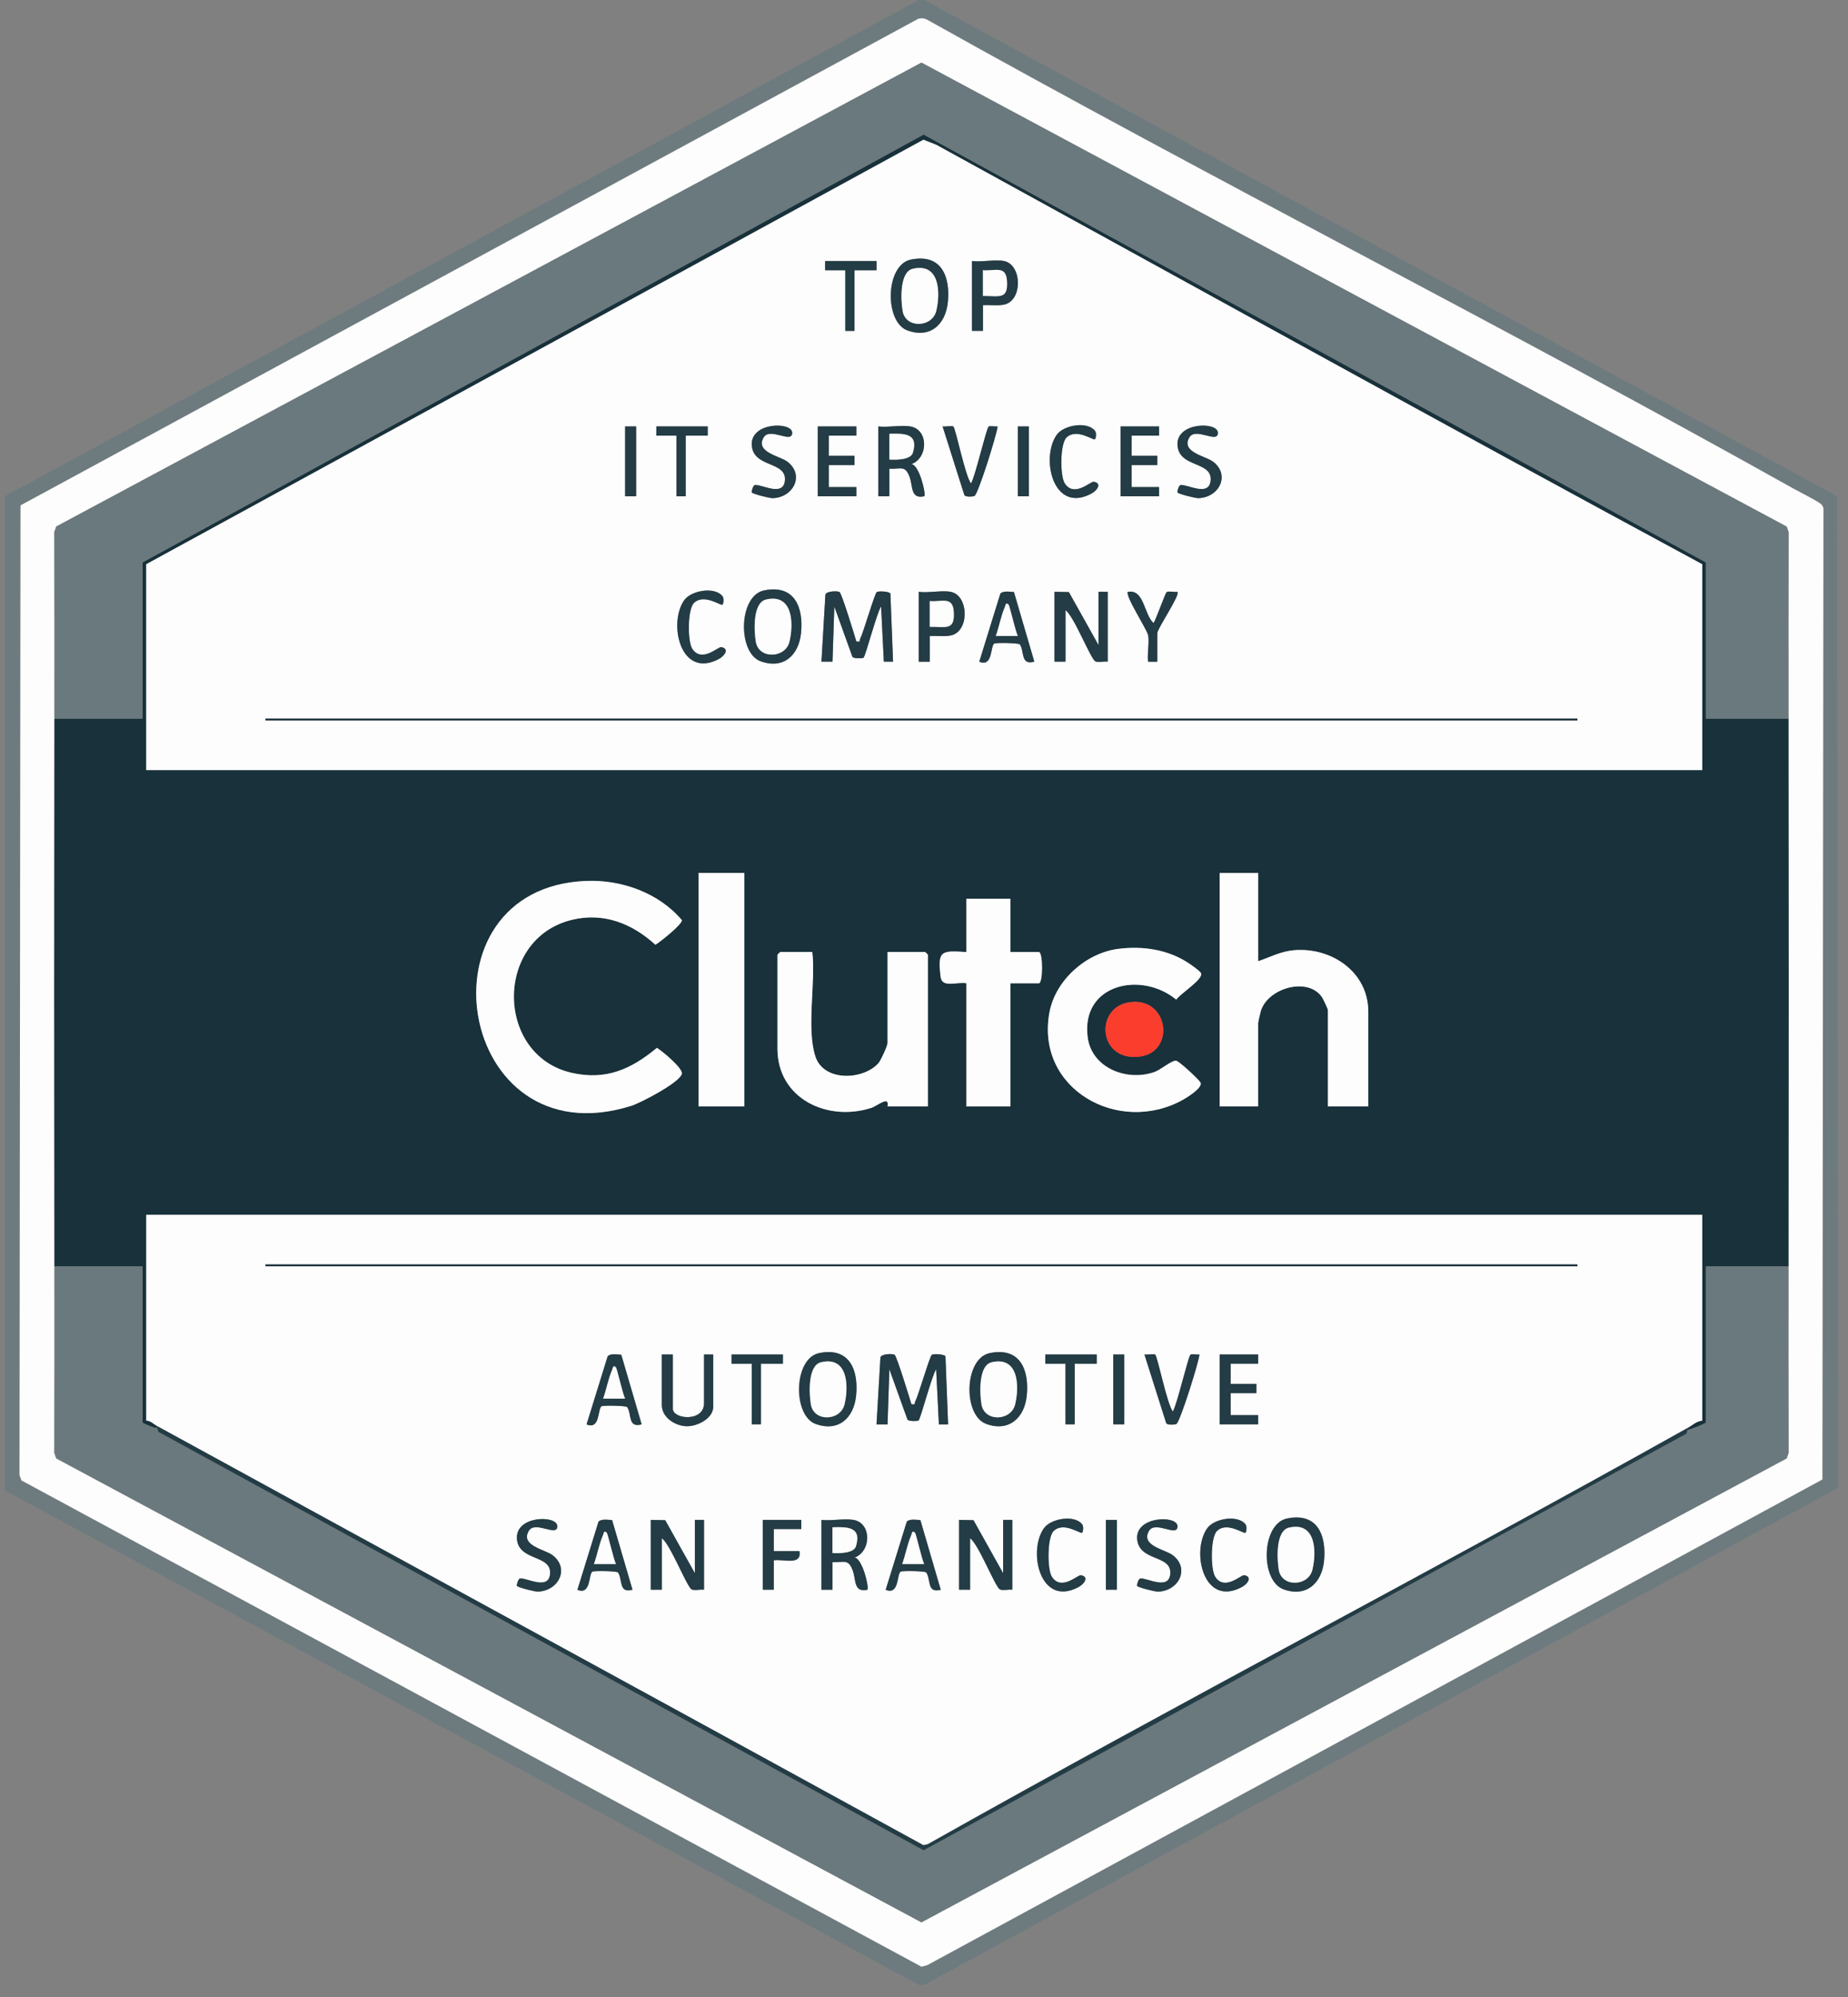 <svg xmlns="http://www.w3.org/2000/svg" width="125" height="135" viewBox="0 0 125 135" fill="none"><rect x="0" y="0" width="125" height="135" fill="#808080" stroke="none"/><g clip-path="url(#clip0_38_1004)"><path d="M62.515 0.001L124.262 33.547L124.334 100.578L62.515 134.18H62.142L0.333 100.759V33.545L62.142 0.001H62.515ZM62.113 1.269L1.387 34.164L1.32 99.709L1.449 100.077L62.326 132.947L62.729 132.84L123.269 100.013L123.339 34.469C123.354 34.309 123.303 34.221 123.206 34.105C123.054 33.921 121.658 33.224 121.306 33.026C101.942 22.189 82.096 12.181 62.729 1.34C62.53 1.226 62.333 1.213 62.113 1.268V1.269Z" fill="#6D7B7F"></path><path d="M62.113 1.27C62.333 1.214 62.531 1.227 62.729 1.342C82.096 12.183 101.941 22.189 121.305 33.029C121.659 33.227 123.053 33.924 123.206 34.108C123.302 34.224 123.353 34.312 123.338 34.471L123.268 100.015L62.728 132.843L62.325 132.95L1.449 100.078L1.32 99.71L1.387 34.165L62.113 1.27ZM3.684 48.579C3.666 60.919 3.666 73.263 3.684 85.602C3.691 89.807 3.684 94.015 3.677 98.22L3.806 98.588L62.327 129.949L120.85 98.588L120.979 98.22C120.97 94.015 120.965 89.807 120.972 85.602C120.99 73.263 120.989 60.919 120.972 48.579C120.965 44.375 120.969 40.167 120.979 35.961L120.846 35.597L62.328 4.234L3.807 35.595L3.678 35.962C3.687 40.168 3.692 44.376 3.686 48.58L3.684 48.579Z" fill="#FDFDFD"></path><path d="M3.684 48.578H9.641V38.018L62.475 9.093L115.389 38.018V48.578H120.974C120.991 60.918 120.992 73.262 120.974 85.602H115.389V96.162C115.389 96.229 114.296 96.665 114.148 96.659V96.535C114.47 96.355 114.746 96.075 115.141 96.038V82.123H9.89V96.038C10.198 96.043 10.392 96.278 10.634 96.411V96.535C10.48 96.566 9.641 96.216 9.641 96.162V85.602H3.684C3.665 73.262 3.665 60.918 3.684 48.578ZM115.139 38.142C97.82 28.797 80.596 19.264 63.343 9.794L62.463 9.444L9.89 38.142V52.057H115.139V38.142ZM50.352 59.015H47.25V74.793H50.352V59.015ZM85.104 59.015H82.498V74.793H85.104V69.14C85.104 69.099 85.257 68.427 85.288 68.33C85.785 66.768 88.489 66.016 89.429 67.421C89.499 67.525 89.822 68.218 89.822 68.27V74.793H92.553V68.395C92.553 65.69 90.043 64.021 87.528 64.235C86.636 64.311 85.924 64.7 85.106 64.978V59.015H85.104ZM39.653 59.549C27.982 60.006 30.833 78.458 42.684 74.758C43.336 74.555 45.97 73.178 46.119 72.594C46.214 72.225 44.812 71.068 44.433 70.834C42.683 72.286 40.978 73.051 38.66 72.519C33.498 71.337 33.419 63.46 38.681 62.179C40.825 61.657 42.757 62.426 44.333 63.865C44.647 63.681 46.169 62.465 46.123 62.2C44.565 60.353 42.037 59.456 39.653 59.549ZM68.348 60.754H65.369V64.357C63.663 64.25 63.405 64.244 63.626 66.04C63.721 66.816 64.746 66.352 65.369 66.469V74.793H68.348V66.469H70.272C70.553 66.469 70.553 64.357 70.272 64.357H68.348V60.754ZM75.641 64.141C73.464 64.418 71.392 66.251 70.987 68.427C70.019 73.613 75.656 76.758 80.006 74.348C80.273 74.2 81.38 73.522 81.202 73.179C81.1 72.982 79.763 71.733 79.552 71.703C79.268 71.662 78.522 72.307 78.115 72.456C76.282 73.127 73.85 72.231 73.573 70.124C73.098 66.522 77.189 65.615 79.563 67.575C79.833 67.166 81.357 66.232 81.246 65.808C81.207 65.661 80.6 65.243 80.427 65.126C79.025 64.184 77.303 63.928 75.641 64.141ZM54.944 64.357H52.772C52.759 64.357 52.586 64.53 52.586 64.543V70.879C52.586 74.296 55.996 75.85 58.95 74.889C59.33 74.764 60.183 74.023 60.033 74.793H62.764V64.543C62.764 64.53 62.591 64.357 62.577 64.357H60.033V70.507C60.033 70.702 59.574 71.696 59.414 71.875C58.393 73.018 55.718 73.149 55.151 71.416C54.533 69.52 55.186 66.399 54.944 64.356V64.357ZM76.514 67.739C74.001 67.987 74.234 71.786 77.087 71.427C79.5 71.124 79.074 67.484 76.514 67.739Z" fill="#18313B"></path><path d="M120.973 48.581H115.388V38.02L62.474 9.095L9.642 38.02V48.581H3.683C3.689 44.376 3.683 40.168 3.676 35.963L3.805 35.595L62.327 4.236L120.847 35.599L120.98 35.963C120.97 40.168 120.967 44.376 120.973 48.581Z" fill="#6A797D"></path><path d="M3.683 85.606H9.641V96.166C9.641 96.219 10.479 96.57 10.633 96.539L10.71 96.797L62.471 125.086L114.068 96.921L114.145 96.663C114.293 96.669 115.386 96.233 115.386 96.166V85.606H120.971C120.965 89.81 120.971 94.018 120.978 98.223L120.849 98.591L62.326 129.952L3.806 98.59L3.677 98.222C3.686 94.016 3.691 89.808 3.685 85.604L3.683 85.606Z" fill="#6A797D"></path><path d="M115.14 38.144V52.059H9.89V38.144L62.463 9.446L63.343 9.796C80.597 19.266 97.821 28.799 115.14 38.144ZM61.612 17.549C59.87 17.909 59.783 21.748 61.369 22.333C62.954 22.919 63.962 21.937 64.113 20.425C64.288 18.672 63.657 17.128 61.612 17.549ZM59.288 17.645H55.813V18.267H57.178V22.367H57.799V18.267H59.289V17.646L59.288 17.645ZM67.915 17.645C67.315 17.525 66.387 17.732 65.743 17.645V22.366H66.487V20.626C66.948 20.602 67.428 20.679 67.886 20.597C69.192 20.362 69.146 17.889 67.915 17.645ZM50.85 33.291C50.923 33.393 52.054 33.684 52.272 33.676C53.673 33.629 54.445 32.101 53.25 31.205C52.748 30.829 51.062 30.57 51.654 29.57C52.082 28.85 53.583 30.012 53.584 29.26C53.585 28.508 50.73 28.527 50.853 30.116C50.971 31.644 53.228 31.156 53.093 32.495C52.98 33.622 51.468 32.705 51.053 32.792C50.944 32.814 50.813 33.239 50.85 33.293V33.291ZM74.057 29.696C74.134 29.637 74.179 29.277 74.071 29.132C73.572 28.46 71.945 28.717 71.469 29.403C70.382 30.969 71.231 34.748 73.816 33.367C74.22 33.152 74.558 32.665 73.978 32.565C73.768 32.529 72.652 33.657 72.016 32.669C71.698 32.175 71.693 30 72.138 29.574C72.816 28.923 73.944 29.78 74.056 29.695L74.057 29.696ZM79.646 33.291C79.718 33.393 80.849 33.684 81.067 33.676C82.468 33.629 83.24 32.101 82.045 31.205C81.543 30.829 79.857 30.57 80.449 29.57C80.877 28.85 82.378 30.012 82.379 29.26C82.38 28.508 79.525 28.527 79.648 30.116C79.766 31.644 82.023 31.156 81.888 32.495C81.775 33.622 80.263 32.705 79.848 32.792C79.739 32.814 79.608 33.239 79.646 33.293V33.291ZM43.03 28.826H42.285V33.547H43.03V28.826ZM47.87 28.826H44.395V29.449H45.76V33.549H46.38V29.449H47.87V28.828V28.826ZM57.923 28.826H55.317V33.547H57.923V32.926H56.061V31.435H57.799V30.814H56.061V29.447H57.923V28.826ZM61.585 28.826C60.961 28.716 60.072 28.907 59.413 28.826V33.547H60.157V31.684C60.939 31.717 61.223 31.425 61.526 32.239C61.767 32.885 61.57 33.742 62.515 33.547C62.658 33.407 62.17 31.404 61.646 31.373C62.796 30.951 62.815 29.044 61.585 28.826ZM64.49 28.839C64.403 28.765 63.931 28.858 63.757 28.828L65.231 33.474C65.328 33.609 65.764 33.58 65.911 33.53C66.146 33.45 67.414 29.414 67.48 28.828C67.326 28.852 66.952 28.771 66.871 28.84C66.711 28.975 65.964 32.223 65.68 32.68C65.3 32.245 64.642 28.97 64.488 28.84L64.49 28.839ZM69.59 28.826H68.845V33.547H69.59V28.826ZM78.402 28.826H75.795V33.547H78.402V32.926H76.541V31.435H78.279V30.814H76.541V29.447H78.402V28.826ZM48.861 40.877C48.938 40.819 48.983 40.459 48.875 40.313C48.376 39.641 46.749 39.898 46.273 40.584C45.186 42.151 46.035 45.929 48.62 44.549C49.024 44.334 49.362 43.847 48.782 43.746C48.572 43.71 47.456 44.838 46.82 43.85C46.502 43.356 46.497 41.182 46.942 40.756C47.62 40.105 48.748 40.962 48.86 40.876L48.861 40.877ZM51.683 39.912C49.941 40.272 49.854 44.111 51.439 44.697C53.025 45.282 54.032 44.3 54.184 42.788C54.359 41.035 53.728 39.491 51.683 39.912ZM56.789 40.025C56.659 39.942 55.882 39.947 55.83 40.212L55.565 44.728H56.311L56.435 41.002L57.661 44.406C57.753 44.534 58.353 44.511 58.408 44.467C58.55 44.347 59.312 41.406 59.599 41.001L59.785 44.73H60.407L60.228 40.125C60.125 39.977 59.433 39.946 59.306 40.026C59.165 40.116 58.413 42.735 58.183 43.186C58.116 43.316 58.248 43.419 57.925 43.362C57.798 42.935 56.937 40.121 56.789 40.025ZM64.314 40.008C63.714 39.889 62.786 40.095 62.143 40.008V44.729H62.887V42.989C63.348 42.965 63.827 43.042 64.286 42.96C65.592 42.725 65.546 40.252 64.314 40.008ZM68.585 40.022C68.32 40.004 67.838 39.922 67.664 40.131L66.239 44.729C67.166 45.118 66.982 43.677 67.249 43.504C67.356 43.436 68.911 43.457 68.983 43.56C69.31 44.028 69.011 44.99 69.962 44.728L68.585 40.02V40.022ZM71.328 40.008V44.729H72.072V41.25C72.633 41.627 73.762 44.518 74.082 44.703C74.265 44.808 74.692 44.69 74.926 44.729V40.008H74.306V43.611L72.3 40.028L71.328 40.008ZM77.658 42.927C77.76 43.423 77.584 44.193 77.658 44.729H78.278V42.803C78.278 42.5 79.848 40.204 79.643 40.008C79.451 40.041 79.048 39.94 78.915 40.024C78.819 40.085 78.206 41.846 78.028 42.119C77.368 41.538 77.402 39.808 76.292 40.008C76.069 40.221 77.579 42.547 77.656 42.926L77.658 42.927ZM106.7 48.58H17.958V48.705H106.7V48.58Z" fill="#FDFDFD"></path><path d="M10.635 96.409C10.393 96.276 10.199 96.042 9.891 96.037V82.122H115.14V96.037C114.745 96.074 114.469 96.353 114.148 96.534C97.111 106.072 79.773 115.093 62.756 124.671L62.464 124.739C45.2 115.273 27.904 105.863 10.635 96.409ZM106.7 85.476H17.957V85.6H106.7V85.476ZM55.406 91.468C53.664 91.829 53.577 95.668 55.162 96.253C56.748 96.838 57.755 95.856 57.907 94.344C58.082 92.591 57.451 91.047 55.406 91.468ZM66.949 91.468C65.207 91.829 65.12 95.668 66.706 96.253C68.23 96.816 69.298 95.856 69.45 94.344C69.625 92.591 68.994 91.047 66.949 91.468ZM42.023 91.578C41.758 91.56 41.276 91.478 41.102 91.687L39.677 96.285C40.604 96.674 40.42 95.233 40.687 95.06C40.794 94.992 42.349 95.013 42.422 95.116C42.748 95.585 42.449 96.546 43.401 96.284L42.023 91.576V91.578ZM45.511 91.564H44.767V94.981C44.767 95.818 45.669 96.396 46.448 96.413C47.161 96.429 48.242 95.89 48.242 95.105V91.564H47.622V94.856C47.622 96.146 45.513 95.952 45.513 95.229V91.564H45.511ZM52.958 91.564H49.483V92.186H50.849V96.286H51.469V92.186H52.958V91.565V91.564ZM60.512 91.581C60.382 91.498 59.605 91.503 59.553 91.768L59.288 96.284H60.034L60.158 92.558L61.384 95.962C61.476 96.09 62.076 96.068 62.131 96.023C62.273 95.904 63.035 92.962 63.322 92.557L63.508 96.286H64.13L63.951 91.681C63.848 91.533 63.156 91.502 63.029 91.583C62.888 91.672 62.136 94.291 61.906 94.742C61.839 94.873 61.971 94.976 61.648 94.918C61.521 94.491 60.66 91.677 60.512 91.581ZM74.181 91.564H70.706V92.186H72.071V96.286H72.691V92.186H74.181V91.565V91.564ZM76.043 91.564H75.299V96.285H76.043V91.564ZM78.142 91.576C78.055 91.503 77.583 91.596 77.409 91.565L78.883 96.212C78.98 96.347 79.416 96.317 79.563 96.268C79.798 96.188 81.066 92.152 81.132 91.565C80.978 91.59 80.604 91.509 80.523 91.578C80.363 91.713 79.617 94.961 79.332 95.418C78.952 94.983 78.295 91.708 78.141 91.578L78.142 91.576ZM85.104 91.564H82.498V96.285H85.104V95.664H83.243V94.173H84.981V93.552H83.243V92.185H85.104V91.564ZM34.964 107.211C35.035 107.313 36.167 107.603 36.385 107.596C37.786 107.549 38.558 106.021 37.362 105.125C36.861 104.748 35.175 104.49 35.767 103.49C36.195 102.769 37.696 103.931 37.697 103.179C37.697 102.406 34.843 102.446 34.966 104.035C35.084 105.563 37.341 105.075 37.206 106.414C37.093 107.541 35.581 106.624 35.166 106.711C35.057 106.734 34.926 107.159 34.964 107.212V107.211ZM73.188 103.615C73.265 103.557 73.31 103.197 73.202 103.051C72.703 102.379 71.076 102.636 70.6 103.322C69.513 104.889 70.362 108.667 72.947 107.287C73.351 107.072 73.689 106.585 73.109 106.484C72.899 106.448 71.783 107.576 71.147 106.588C70.829 106.094 70.824 103.92 71.269 103.494C71.947 102.843 73.075 103.7 73.187 103.614L73.188 103.615ZM76.914 107.211C76.986 107.313 78.118 107.603 78.336 107.596C79.737 107.549 80.508 106.021 79.313 105.125C78.811 104.748 77.126 104.49 77.718 103.49C78.145 102.769 79.646 103.931 79.647 103.179C79.649 102.428 76.794 102.446 76.917 104.035C77.04 105.624 79.292 105.075 79.157 106.414C79.044 107.541 77.532 106.624 77.117 106.711C77.007 106.734 76.877 107.159 76.914 107.212V107.211ZM84.234 103.615C84.311 103.557 84.356 103.197 84.248 103.051C83.749 102.379 82.122 102.636 81.647 103.322C80.559 104.889 81.408 108.667 83.993 107.287C84.397 107.072 84.735 106.585 84.155 106.484C83.945 106.448 82.829 107.576 82.193 106.588C81.875 106.094 81.87 103.92 82.315 103.494C82.993 102.843 84.121 103.7 84.233 103.614L84.234 103.615ZM87.056 102.65C85.314 103.01 85.227 106.849 86.812 107.434C88.337 107.997 89.405 107.038 89.557 105.526C89.732 103.773 89.101 102.229 87.056 102.65ZM41.403 102.759C41.138 102.742 40.656 102.66 40.482 102.869L39.057 107.467C39.984 107.856 39.8 106.414 40.067 106.242C40.174 106.173 41.73 106.195 41.802 106.298C42.128 106.766 41.829 107.728 42.781 107.465L41.403 102.758V102.759ZM44.022 102.746V107.467H44.766V103.988C45.328 104.364 46.456 107.256 46.776 107.441C46.959 107.546 47.386 107.428 47.62 107.467V102.746H47V106.349L44.995 102.766L44.022 102.746ZM54.2 102.746H51.593V107.467H52.337V105.479C52.993 105.373 54.244 105.863 54.075 104.858H52.337V103.367H54.198V102.746H54.2ZM57.737 102.746C57.113 102.635 56.223 102.826 55.565 102.746V107.467H56.309V105.603C57.091 105.637 57.375 105.345 57.678 106.158C57.919 106.805 57.722 107.662 58.667 107.467C58.81 107.326 58.322 105.324 57.797 105.293C58.948 104.87 58.967 102.963 57.737 102.746ZM62.254 102.759C61.989 102.742 61.507 102.66 61.333 102.869L59.908 107.467C60.835 107.856 60.651 106.414 60.918 106.242C61.025 106.173 62.581 106.195 62.653 106.298C62.98 106.766 62.68 107.728 63.632 107.465L62.254 102.758V102.759ZM64.873 102.746V107.467H65.617V103.988C66.179 104.364 67.307 107.256 67.627 107.441C67.81 107.546 68.237 107.428 68.471 107.467V102.746H67.851V106.349L65.846 102.766L64.873 102.746ZM75.546 102.746H74.802V107.467H75.546V102.746Z" fill="#FDFDFD"></path><path d="M39.653 59.553C42.037 59.459 44.565 60.357 46.123 62.204C46.169 62.469 44.647 63.685 44.333 63.869C42.759 62.43 40.826 61.661 38.681 62.183C33.42 63.465 33.498 71.341 38.66 72.523C40.977 73.054 42.683 72.29 44.434 70.837C44.813 71.071 46.213 72.229 46.12 72.598C45.971 73.182 43.338 74.558 42.684 74.762C30.833 78.463 27.982 60.01 39.653 59.553Z" fill="#FDFDFD"></path><path d="M85.105 59.016V64.979C85.924 64.701 86.635 64.311 87.528 64.236C90.042 64.024 92.552 65.691 92.552 68.396V74.794H89.821V68.272C89.821 68.22 89.498 67.526 89.428 67.422C88.488 66.017 85.784 66.77 85.287 68.331C85.256 68.428 85.104 69.1 85.104 69.141V74.794H82.497V59.016H85.104H85.105Z" fill="#FDFDFD"></path><path d="M54.945 64.357C55.187 66.401 54.534 69.522 55.153 71.418C55.719 73.151 58.394 73.019 59.415 71.876C59.575 71.697 60.034 70.703 60.034 70.508V64.358H62.578C62.592 64.358 62.765 64.531 62.765 64.545V74.795H60.034C60.185 74.024 59.331 74.767 58.95 74.89C55.997 75.852 52.587 74.298 52.587 70.881V64.545C52.587 64.531 52.76 64.358 52.773 64.358H54.945V64.357Z" fill="#FDFDFD"></path><path d="M75.641 64.145C77.302 63.934 79.026 64.19 80.427 65.13C80.6 65.246 81.207 65.666 81.246 65.812C81.358 66.236 79.833 67.169 79.564 67.579C77.189 65.62 73.098 66.527 73.573 70.128C73.851 72.236 76.282 73.131 78.115 72.46C78.522 72.311 79.268 71.668 79.552 71.707C79.764 71.737 81.1 72.986 81.202 73.183C81.38 73.526 80.273 74.205 80.006 74.353C75.656 76.761 70.02 73.616 70.987 68.431C71.394 66.256 73.466 64.422 75.641 64.145Z" fill="#FDFDFD"></path><path d="M68.348 60.757V64.36H70.271C70.553 64.36 70.553 66.472 70.271 66.472H68.348V74.796H65.369V66.472C64.746 66.354 63.72 66.819 63.626 66.043C63.404 64.247 63.663 64.253 65.369 64.36V60.757H68.348Z" fill="#FDFDFD"></path><path d="M50.35 59.016H47.248V74.794H50.35V59.016Z" fill="#FDFDFD"></path><path d="M114.147 96.535V96.659L114.07 96.918L62.473 125.083L10.712 96.793L10.635 96.535V96.411C27.905 105.864 45.2 115.274 62.464 124.74L62.756 124.673C79.773 115.094 97.111 106.072 114.148 96.535H114.147Z" fill="#233C45"></path><path d="M76.514 67.741C79.073 67.487 79.501 71.127 77.087 71.429C74.232 71.787 74 67.989 76.514 67.741Z" fill="#FB3D2E"></path><path d="M56.788 40.023C56.936 40.119 57.796 42.933 57.923 43.361C58.246 43.418 58.115 43.315 58.182 43.184C58.412 42.733 59.163 40.114 59.305 40.025C59.432 39.944 60.123 39.975 60.227 40.123L60.406 44.728H59.783L59.598 40.999C59.311 41.405 58.548 44.347 58.407 44.465C58.353 44.51 57.752 44.532 57.66 44.404L56.434 41L56.31 44.727H55.564L55.829 40.209C55.881 39.944 56.657 39.939 56.788 40.022V40.023Z" fill="#233C45"></path><path d="M106.699 48.582H17.957V48.706H106.699V48.582Z" fill="#18313B"></path><path d="M71.327 40.007L72.3 40.027L74.305 43.61V40.007H74.925V44.728C74.691 44.689 74.264 44.807 74.081 44.702C73.761 44.517 72.633 41.626 72.071 41.25V44.728H71.327V40.007Z" fill="#233C45"></path><path d="M61.585 28.83C62.815 29.048 62.796 30.955 61.646 31.377C62.17 31.408 62.658 33.411 62.515 33.551C61.571 33.746 61.767 32.888 61.526 32.243C61.223 31.431 60.939 31.721 60.157 31.688V33.551H59.413V28.83C60.073 28.911 60.961 28.72 61.585 28.83ZM60.157 31.067C60.583 31.094 61.599 31.099 61.746 30.608C62.146 29.286 61.16 29.297 60.157 29.327V31.067Z" fill="#233C45"></path><path d="M61.612 17.548C63.656 17.125 64.288 18.67 64.113 20.424C63.961 21.936 62.893 22.895 61.368 22.332C59.844 21.77 59.87 17.908 61.612 17.548ZM61.735 18.168C60.835 18.383 60.927 20.307 61.055 21.03C61.265 22.218 63.06 22.146 63.33 21.007C63.633 19.725 63.539 17.738 61.734 18.168H61.735Z" fill="#233C45"></path><path d="M51.682 39.914C53.726 39.492 54.358 41.036 54.183 42.79C54.032 44.302 52.963 45.261 51.439 44.699C49.914 44.136 49.94 40.274 51.682 39.914ZM51.805 40.534C50.906 40.749 50.998 42.673 51.126 43.397C51.336 44.584 53.131 44.512 53.4 43.373C53.704 42.091 53.609 40.104 51.804 40.534H51.805Z" fill="#233C45"></path><path d="M64.314 40.013C65.546 40.258 65.591 42.73 64.286 42.965C63.827 43.047 63.348 42.97 62.887 42.995V44.734H62.143V40.013C62.786 40.1 63.714 39.894 64.314 40.013ZM62.888 42.373C63.97 42.355 64.614 42.673 64.509 41.31C64.431 40.29 63.671 40.707 62.888 40.634V42.373Z" fill="#233C45"></path><path d="M67.914 17.647C69.146 17.891 69.192 20.364 67.886 20.599C67.427 20.68 66.948 20.604 66.487 20.628V22.368H65.743V17.647C66.386 17.734 67.314 17.527 67.914 17.647ZM66.487 20.007C67.569 19.988 68.213 20.307 68.108 18.944C68.03 17.924 67.27 18.341 66.487 18.268V20.007Z" fill="#233C45"></path><path d="M78.402 28.828V29.449H76.541V30.816H78.278V31.437H76.541V32.928H78.402V33.549H75.795V28.828H78.402Z" fill="#233C45"></path><path d="M57.923 28.828V29.449H56.061V30.816H57.799V31.437H56.061V32.928H57.923V33.549H55.316V28.828H57.923Z" fill="#233C45"></path><path d="M68.584 40.024L69.962 44.731C69.009 44.993 69.31 44.032 68.983 43.563C68.911 43.46 67.355 43.439 67.249 43.507C66.98 43.679 67.164 45.121 66.239 44.732L67.664 40.134C67.838 39.925 68.32 40.007 68.584 40.025V40.024ZM68.223 40.88C68.019 40.666 68.013 40.947 67.964 41.055C67.712 41.611 67.575 42.4 67.355 42.992H68.844C68.69 42.708 68.298 40.96 68.223 40.88Z" fill="#233C45"></path><path d="M64.49 28.838C64.642 28.968 65.301 32.243 65.681 32.678C65.966 32.221 66.712 28.973 66.873 28.838C66.953 28.769 67.327 28.851 67.481 28.825C67.415 29.412 66.147 33.45 65.912 33.528C65.766 33.578 65.329 33.607 65.233 33.472L63.758 28.825C63.931 28.858 64.404 28.763 64.491 28.837L64.49 28.838Z" fill="#233C45"></path><path d="M79.645 33.292C79.607 33.239 79.738 32.815 79.847 32.791C80.262 32.704 81.774 33.621 81.887 32.494C82.021 31.155 79.765 31.643 79.647 30.115C79.524 28.526 82.379 28.486 82.378 29.259C82.377 30.032 80.876 28.849 80.448 29.569C79.856 30.57 81.542 30.828 82.044 31.204C83.238 32.101 82.467 33.63 81.066 33.675C80.849 33.683 79.718 33.392 79.645 33.29V33.292Z" fill="#233C45"></path><path d="M50.85 33.292C50.812 33.239 50.943 32.815 51.052 32.791C51.467 32.704 52.979 33.621 53.092 32.494C53.227 31.155 50.97 31.643 50.852 30.115C50.729 28.526 53.584 28.486 53.583 29.259C53.582 30.032 52.081 28.849 51.654 29.569C51.061 30.57 52.747 30.828 53.249 31.204C54.443 32.101 53.672 33.63 52.271 33.675C52.054 33.683 50.923 33.392 50.85 33.29V33.292Z" fill="#233C45"></path><path d="M48.861 40.878C48.748 40.965 47.621 40.107 46.942 40.758C46.499 41.184 46.502 43.358 46.821 43.853C47.455 44.84 48.572 43.712 48.782 43.748C49.362 43.849 49.025 44.336 48.621 44.551C46.034 45.93 45.187 42.153 46.274 40.586C46.75 39.901 48.376 39.642 48.876 40.316C48.982 40.46 48.938 40.82 48.862 40.88L48.861 40.878Z" fill="#233C45"></path><path d="M74.057 29.698C73.944 29.785 72.817 28.927 72.139 29.578C71.695 30.004 71.699 32.178 72.017 32.673C72.652 33.66 73.769 32.532 73.979 32.568C74.559 32.669 74.221 33.156 73.817 33.371C71.231 34.75 70.383 30.973 71.47 29.406C71.946 28.721 73.573 28.462 74.072 29.136C74.179 29.28 74.134 29.64 74.058 29.7L74.057 29.698Z" fill="#233C45"></path><path d="M77.657 42.931C77.58 42.551 76.069 40.226 76.293 40.013C77.403 39.813 77.369 41.543 78.029 42.123C78.206 41.851 78.82 40.09 78.916 40.029C79.049 39.944 79.451 40.046 79.644 40.013C79.849 40.208 78.278 42.505 78.278 42.808V44.734H77.659C77.585 44.198 77.76 43.428 77.659 42.932L77.657 42.931Z" fill="#233C45"></path><path d="M47.87 28.828V29.45L46.38 29.449V33.549H45.759V29.449L44.393 29.45L44.395 28.828H47.87Z" fill="#233C45"></path><path d="M59.287 17.648L59.288 18.27L57.799 18.269V22.369H57.178V18.269L55.812 18.27V17.648H59.287Z" fill="#233C45"></path><path d="M43.027 28.828H42.283V33.549H43.027V28.828Z" fill="#233C45"></path><path d="M69.59 28.828H68.846V33.549H69.59V28.828Z" fill="#233C45"></path><path d="M60.512 91.59C60.659 91.686 61.519 94.5 61.647 94.927C61.97 94.984 61.839 94.881 61.906 94.751C62.135 94.3 62.887 91.681 63.029 91.591C63.155 91.51 63.846 91.541 63.951 91.689L64.129 96.295H63.507L63.322 92.565C63.035 92.971 62.272 95.913 62.13 96.031C62.077 96.076 61.476 96.099 61.384 95.971L60.157 92.566L60.033 96.294H59.288L59.553 91.775C59.605 91.51 60.381 91.505 60.512 91.589V91.59Z" fill="#233C45"></path><path d="M106.699 85.48H17.957V85.604H106.699V85.48Z" fill="#18313B"></path><path d="M64.874 102.747L65.847 102.767L67.852 106.35V102.747H68.472V107.468C68.238 107.428 67.811 107.546 67.628 107.442C67.308 107.257 66.18 104.366 65.618 103.989V107.468H64.874V102.747Z" fill="#233C45"></path><path d="M44.022 102.747L44.995 102.767L47 106.35V102.747H47.62V107.468C47.386 107.428 46.959 107.546 46.776 107.442C46.456 107.257 45.328 104.366 44.766 103.989V107.468H44.022V102.747Z" fill="#233C45"></path><path d="M57.736 102.75C58.966 102.967 58.947 104.874 57.797 105.297C58.321 105.328 58.809 107.33 58.666 107.471C57.722 107.666 57.919 106.807 57.678 106.163C57.374 105.35 57.09 105.641 56.308 105.607V107.471H55.564V102.75C56.224 102.83 57.112 102.639 57.736 102.75ZM56.308 104.986C56.734 105.013 57.75 105.018 57.897 104.528C58.297 103.206 57.311 103.217 56.308 103.247V104.986Z" fill="#233C45"></path><path d="M87.056 102.654C89.1 102.231 89.732 103.776 89.557 105.53C89.405 107.042 88.337 108.001 86.812 107.438C85.228 106.854 85.314 103.014 87.056 102.654ZM87.178 103.274C86.278 103.489 86.37 105.413 86.498 106.136C86.708 107.324 88.503 107.252 88.773 106.113C89.076 104.831 88.982 102.844 87.176 103.274H87.178Z" fill="#233C45"></path><path d="M66.949 91.474C68.993 91.052 69.626 92.596 69.45 94.35C69.299 95.862 68.23 96.821 66.706 96.258C65.122 95.674 65.208 91.834 66.949 91.474ZM67.071 92.094C66.172 92.309 66.264 94.233 66.392 94.956C66.602 96.144 68.397 96.072 68.666 94.933C68.97 93.651 68.875 91.664 67.07 92.094H67.071Z" fill="#233C45"></path><path d="M55.406 91.474C57.45 91.052 58.082 92.596 57.907 94.35C57.755 95.862 56.687 96.821 55.162 96.258C53.638 95.696 53.664 91.834 55.406 91.474ZM55.529 92.094C54.629 92.309 54.721 94.233 54.849 94.956C55.059 96.144 56.855 96.072 57.124 94.933C57.427 93.651 57.333 91.664 55.528 92.094H55.529Z" fill="#233C45"></path><path d="M45.511 91.567V95.232C45.511 95.955 47.621 96.149 47.621 94.859V91.567H48.241V95.108C48.241 95.893 47.16 96.432 46.447 96.416C45.668 96.399 44.766 95.821 44.766 94.984V91.567H45.51H45.511Z" fill="#233C45"></path><path d="M85.104 91.567V92.188H83.242V93.555H84.98V94.176H83.242V95.667H85.104V96.288H82.498V91.567H85.104Z" fill="#233C45"></path><path d="M62.255 102.763L63.632 107.471C62.679 107.733 62.98 106.771 62.653 106.303C62.581 106.2 61.026 106.178 60.919 106.247C60.651 106.418 60.834 107.861 59.909 107.472L61.334 102.874C61.508 102.665 61.99 102.747 62.255 102.764V102.763ZM61.893 103.619C61.689 103.405 61.683 103.686 61.635 103.794C61.382 104.351 61.246 105.14 61.026 105.731H62.514C62.36 105.448 61.969 103.7 61.893 103.619Z" fill="#233C45"></path><path d="M41.404 102.763L42.781 107.471C41.828 107.733 42.129 106.771 41.802 106.303C41.73 106.2 40.175 106.178 40.068 106.247C39.8 106.418 39.983 107.861 39.058 107.472L40.483 102.874C40.657 102.665 41.139 102.747 41.404 102.764V102.763ZM41.042 103.619C40.838 103.405 40.832 103.686 40.784 103.794C40.531 104.351 40.395 105.14 40.175 105.731H41.663C41.509 105.448 41.118 103.7 41.042 103.619Z" fill="#233C45"></path><path d="M42.023 91.583L43.401 96.291C42.448 96.553 42.748 95.591 42.422 95.123C42.35 95.02 40.794 94.999 40.687 95.067C40.419 95.239 40.603 96.681 39.677 96.292L41.102 91.694C41.276 91.485 41.758 91.567 42.023 91.585V91.583ZM41.663 92.439C41.459 92.226 41.453 92.507 41.404 92.615C41.152 93.171 41.015 93.96 40.795 94.552H42.284C42.13 94.268 41.738 92.52 41.663 92.439Z" fill="#233C45"></path><path d="M34.964 107.211C34.926 107.159 35.057 106.734 35.166 106.711C35.581 106.624 37.093 107.54 37.206 106.414C37.34 105.074 35.084 105.563 34.966 104.034C34.843 102.445 37.698 102.406 37.697 103.178C37.697 103.93 36.195 102.768 35.767 103.489C35.175 104.489 36.861 104.748 37.363 105.124C38.556 106.021 37.786 107.549 36.385 107.595C36.167 107.603 35.037 107.312 34.964 107.21V107.211Z" fill="#233C45"></path><path d="M78.143 91.578C78.296 91.708 78.954 94.983 79.334 95.418C79.619 94.96 80.366 91.713 80.526 91.578C80.607 91.509 80.981 91.591 81.135 91.565C81.069 92.151 79.8 96.189 79.565 96.267C79.419 96.317 78.983 96.347 78.886 96.212L77.411 91.565C77.584 91.597 78.057 91.503 78.144 91.576L78.143 91.578Z" fill="#233C45"></path><path d="M76.915 107.213C76.878 107.161 77.008 106.736 77.118 106.713C77.533 106.626 79.045 107.543 79.158 106.416C79.292 105.076 77.036 105.565 76.918 104.037C76.8 102.508 79.65 102.408 79.648 103.181C79.647 103.953 78.146 102.771 77.719 103.491C77.126 104.491 78.812 104.75 79.314 105.126C80.508 106.023 79.738 107.551 78.337 107.597C78.119 107.605 76.989 107.314 76.915 107.212V107.213Z" fill="#233C45"></path><path d="M54.2 102.747V103.368H52.339V104.859H54.078C54.246 105.864 52.995 105.375 52.339 105.48V107.468H51.595V102.747H54.202H54.2Z" fill="#233C45"></path><path d="M73.188 103.618C73.075 103.705 71.948 102.847 71.27 103.498C70.826 103.924 70.83 106.098 71.148 106.592C71.783 107.58 72.9 106.452 73.11 106.488C73.69 106.589 73.352 107.076 72.948 107.291C70.362 108.67 69.514 104.893 70.602 103.326C71.077 102.64 72.704 102.382 73.203 103.055C73.31 103.199 73.265 103.56 73.189 103.619L73.188 103.618Z" fill="#233C45"></path><path d="M84.236 103.618C84.123 103.705 82.996 102.847 82.317 103.498C81.874 103.924 81.877 106.098 82.196 106.592C82.83 107.58 83.947 106.452 84.157 106.488C84.737 106.589 84.4 107.076 83.996 107.291C81.409 108.67 80.562 104.893 81.649 103.326C82.125 102.64 83.751 102.382 84.251 103.055C84.357 103.199 84.313 103.56 84.237 103.619L84.236 103.618Z" fill="#233C45"></path><path d="M74.182 91.567L74.183 92.19L72.693 92.188V96.288H72.072V92.188L70.707 92.19V91.567H74.182Z" fill="#233C45"></path><path d="M52.959 91.567V92.19L51.469 92.188V96.288H50.848V92.188L49.483 92.19V91.567H52.959Z" fill="#233C45"></path><path d="M76.043 91.567H75.299V96.288H76.043V91.567Z" fill="#233C45"></path><path d="M75.546 102.747H74.802V107.468H75.546V102.747Z" fill="#233C45"></path><path d="M60.158 31.066V29.326C61.16 29.296 62.147 29.285 61.747 30.607C61.599 31.098 60.584 31.093 60.158 31.066Z" fill="#FDFDFD"></path><path d="M61.735 18.172C63.539 17.742 63.633 19.729 63.331 21.011C63.062 22.15 61.267 22.224 61.057 21.035C60.929 20.311 60.836 18.387 61.736 18.172H61.735Z" fill="#FDFDFD"></path><path d="M51.805 40.532C53.609 40.102 53.704 42.089 53.402 43.371C53.132 44.51 51.337 44.583 51.127 43.394C50.999 42.671 50.906 40.747 51.807 40.532H51.805Z" fill="#FDFDFD"></path><path d="M62.888 42.373V40.633C63.669 40.708 64.43 40.29 64.509 41.309C64.615 42.672 63.97 42.353 62.888 42.373Z" fill="#FDFDFD"></path><path d="M66.487 20.006V18.267C67.269 18.341 68.029 17.924 68.109 18.943C68.214 20.306 67.569 19.986 66.487 20.006Z" fill="#FDFDFD"></path><path d="M68.223 40.878C68.299 40.957 68.691 42.706 68.845 42.99H67.356C67.575 42.398 67.713 41.609 67.965 41.053C68.013 40.945 68.021 40.664 68.223 40.878Z" fill="#FDFDFD"></path><path d="M56.309 104.985V103.246C57.312 103.216 58.298 103.205 57.898 104.527C57.75 105.018 56.735 105.013 56.309 104.985Z" fill="#FDFDFD"></path><path d="M87.178 103.272C88.982 102.842 89.076 104.828 88.774 106.111C88.505 107.25 86.71 107.323 86.5 106.134C86.372 105.411 86.278 103.487 87.179 103.272H87.178Z" fill="#FDFDFD"></path><path d="M67.07 92.092C68.874 91.662 68.969 93.648 68.667 94.931C68.397 96.07 66.602 96.143 66.392 94.954C66.264 94.231 66.171 92.307 67.072 92.092H67.07Z" fill="#FDFDFD"></path><path d="M55.529 92.092C57.333 91.662 57.427 93.648 57.126 94.931C56.856 96.07 55.061 96.143 54.851 94.954C54.723 94.231 54.63 92.307 55.53 92.092H55.529Z" fill="#FDFDFD"></path><path d="M61.892 103.617C61.968 103.697 62.359 105.446 62.513 105.729H61.025C61.244 105.138 61.382 104.349 61.634 103.792C61.682 103.684 61.69 103.404 61.892 103.617Z" fill="#FDFDFD"></path><path d="M41.042 103.617C41.118 103.697 41.509 105.446 41.663 105.729H40.175C40.394 105.138 40.531 104.349 40.784 103.792C40.832 103.684 40.84 103.404 41.042 103.617Z" fill="#FDFDFD"></path><path d="M41.662 92.437C41.738 92.517 42.129 94.266 42.283 94.549H40.795C41.014 93.958 41.151 93.169 41.404 92.612C41.452 92.504 41.46 92.224 41.662 92.437Z" fill="#FDFDFD"></path></g><defs><clipPath id="clip0_38_1004"><rect width="124" height="134.179" fill="white" transform="translate(0.333)"></rect></clipPath></defs></svg>